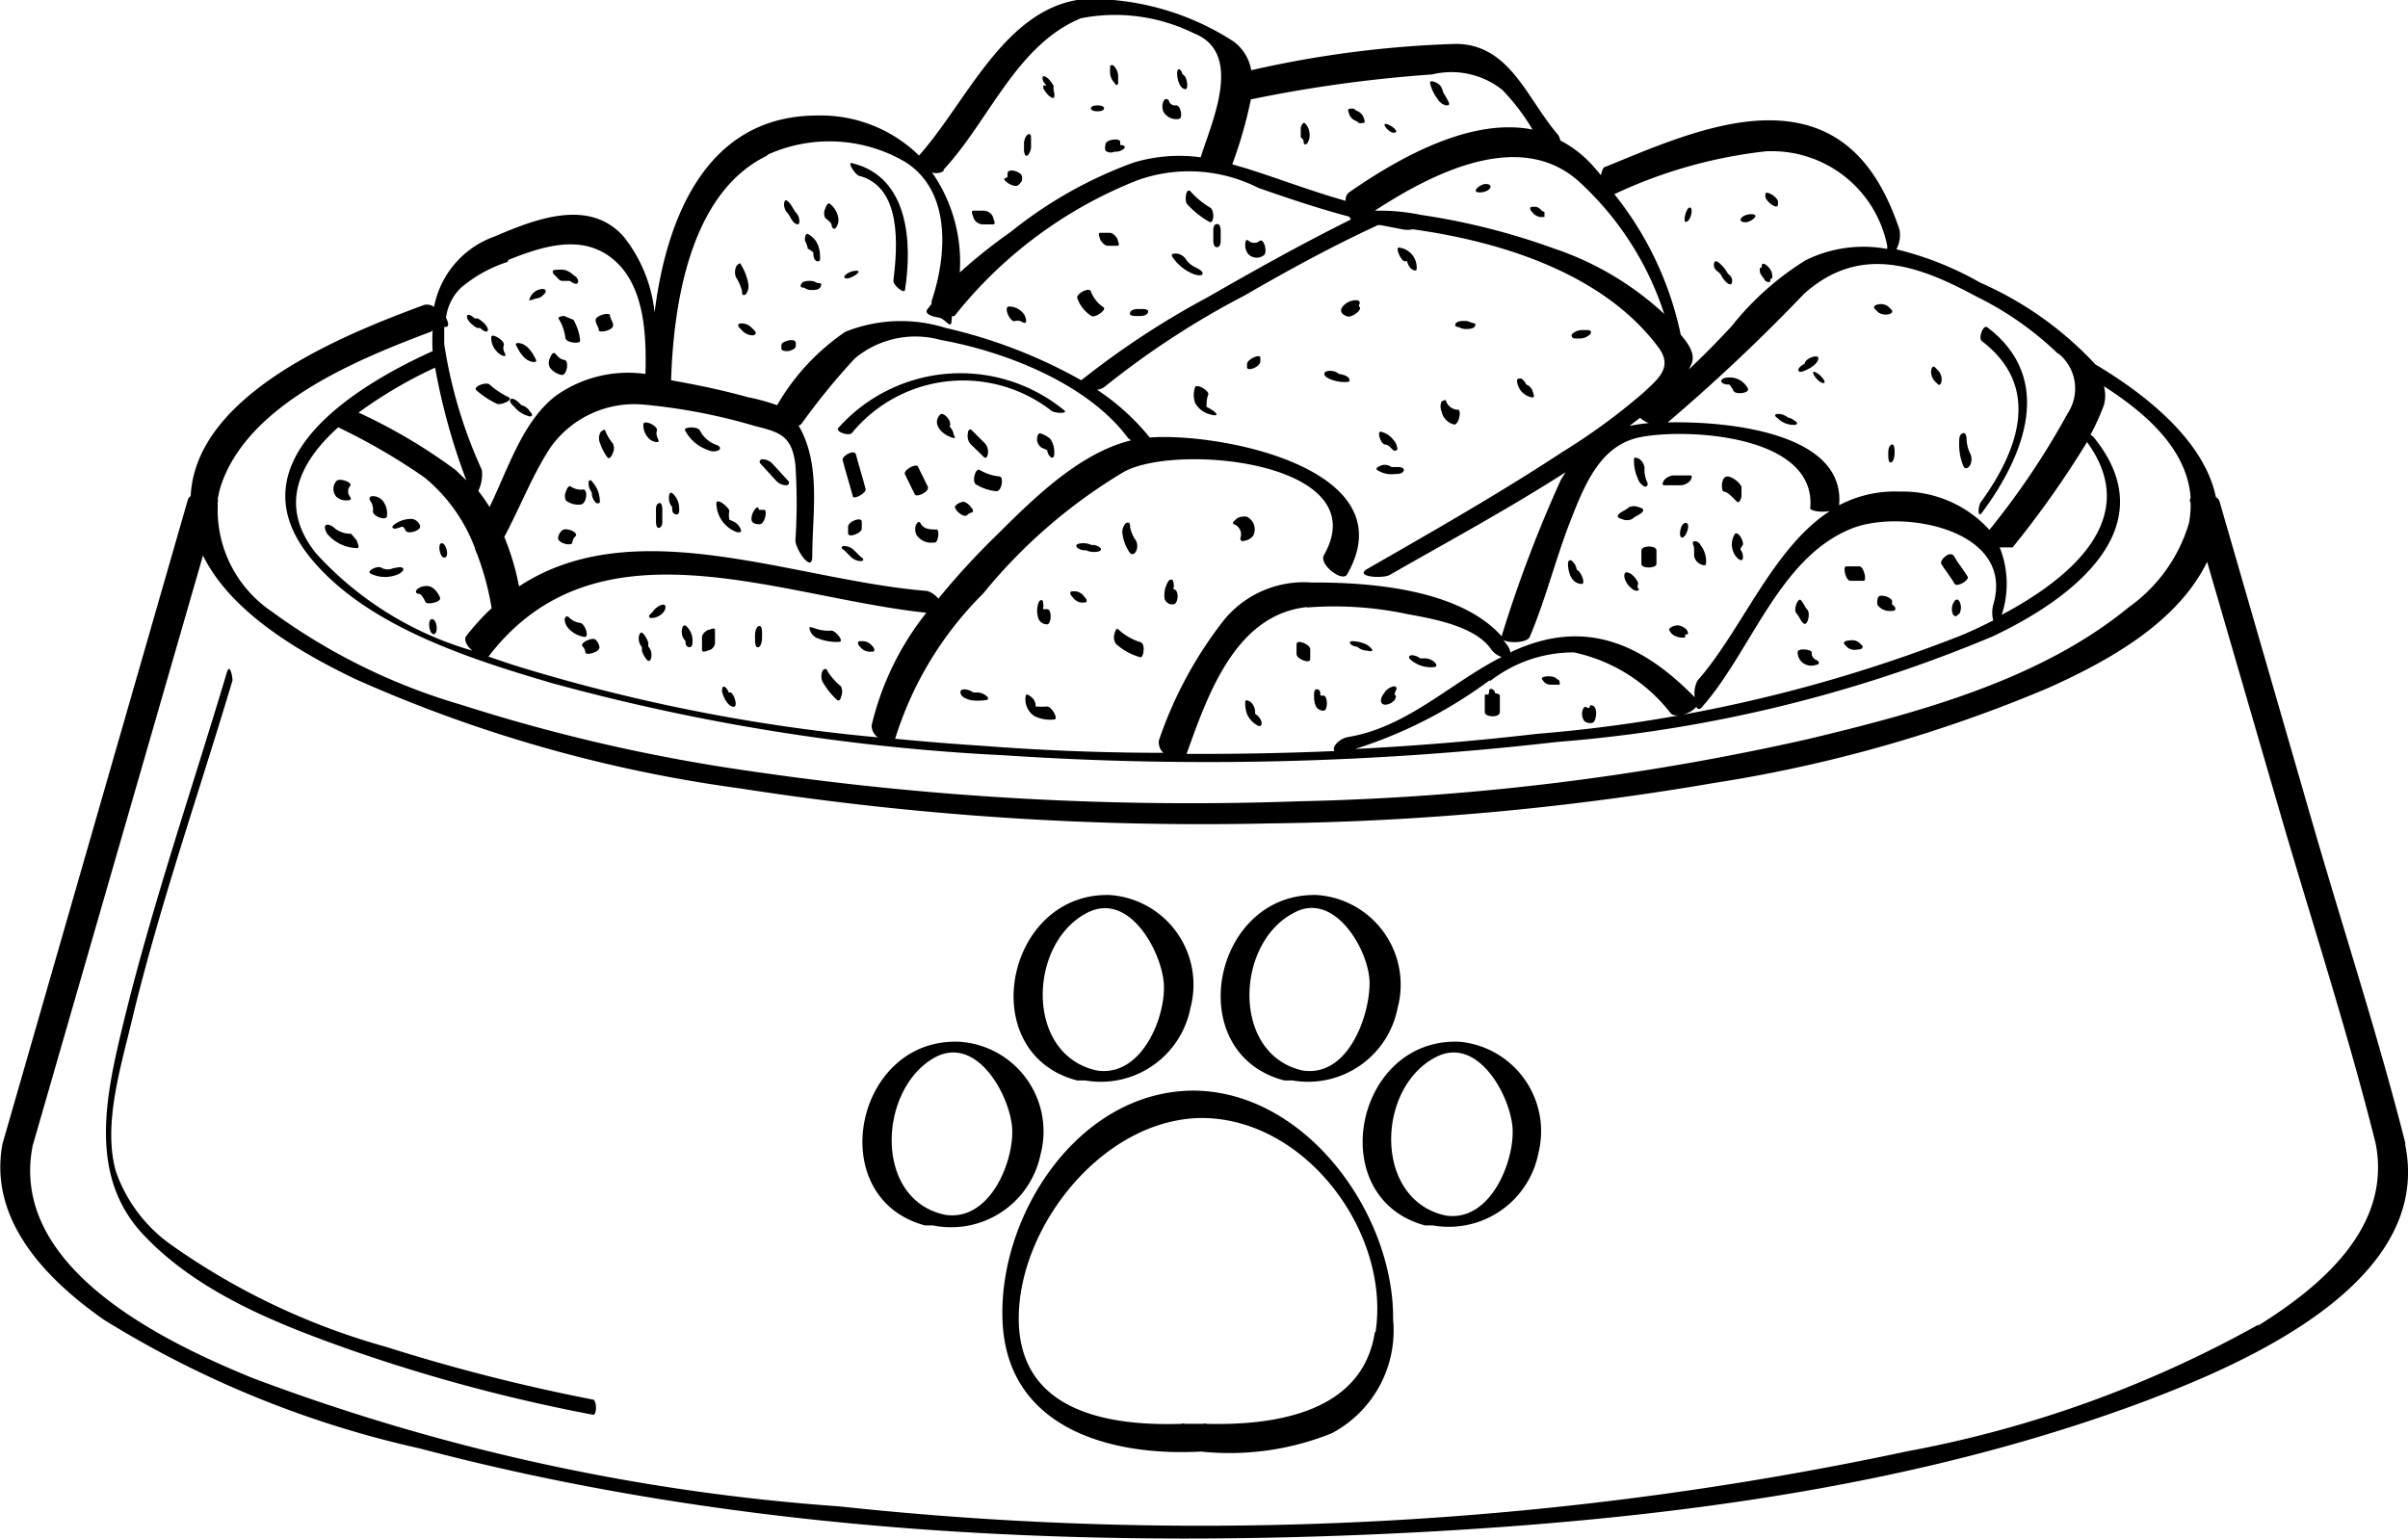 <?xml version="1.0" encoding="UTF-8"?> <svg xmlns="http://www.w3.org/2000/svg" viewBox="0 0 68.57 43.82"> <title>dog</title> <g data-name="Warstwa 2"> <g data-name="Layer 1"> <path d="M34,31.06c-3.3,0-5.6,3.58-5.45,6.6s3.07,3.82,5.65,3.68a7.8,7.8,0,0,0,3.72-.52,3.31,3.31,0,0,0,1.75-3.24C39.7,34.58,37.2,31.09,34,31.06Zm5.15,6.88c-.35,2.28-2.82,2.66-4.79,2.61a.15.15,0,0,0-.1,0l-.26,0-.26,0a.1.1,0,0,0-.09,0c-2.12.07-4.64-.36-4.64-3s2.41-5.68,5.2-5.71C37.19,31.84,39.6,35.12,39.17,37.94Z"></path> <path d="M41.58,29.67c-3-.15-3.92,4.44-1,5.23l.16,0h.07a2.6,2.6,0,0,0,3-2.07A2.56,2.56,0,0,0,41.58,29.67Zm-.4,4.95c-2.07-.43-2-3.63-.3-4.51,1.2-.63,2.12,1.09,2.19,2S42.47,34.8,41.18,34.62Z"></path> <path d="M36.57,30.77l.16,0h.07a2.6,2.6,0,0,0,3-2.07,2.56,2.56,0,0,0-2.29-3.21C34.52,25.4,33.62,30,36.57,30.77ZM36.84,26C38,25.35,39,27.08,39,28s-.6,2.67-1.89,2.49C35.07,30.06,35.16,26.87,36.84,26Z"></path> <path d="M30.67,30.77l.16,0h.07a2.6,2.6,0,0,0,3-2.07,2.56,2.56,0,0,0-2.29-3.21C28.63,25.4,27.72,30,30.67,30.77ZM30.95,26c1.2-.63,2.12,1.09,2.19,2s-.6,2.67-1.89,2.49C29.18,30.06,29.27,26.87,30.95,26Z"></path> <path d="M29.63,32.88a2.56,2.56,0,0,0-2.29-3.21c-3-.15-3.93,4.44-1,5.23l.16,0h.07A2.6,2.6,0,0,0,29.63,32.88Zm-3-2.77c1.2-.63,2.12,1.09,2.19,2s-.6,2.67-1.89,2.49C24.86,34.19,25,31,26.63,30.11Z"></path> <path d="M68.49,32.6h0a.16.16,0,0,0,0-.06c-.76-3-1.74-6-2.61-9L63.2,14.27a.2.2,0,0,0-.1-.11c-.33-1.61-2-2.93-3.43-3.78a9.89,9.89,0,0,0-3.28-2.33A9.12,9.12,0,0,0,54,7.1a.85.85,0,0,0,.09-.56C53.57,5,52.71,3.72,51,3.47s-3.69.63-5.28,1.28c-.07,0-.11.13-.13.24l-.25-.29A3.26,3.26,0,0,0,44.43,4a.39.39,0,0,0-.07-.17c-.87-1-1.36-2.57-2.9-2.58A30.26,30.26,0,0,0,35.63,2a1.3,1.3,0,0,0-.49-.81A7.52,7.52,0,0,0,31.7,0c-2.83-.44-4,2.71-5.53,4.43a4,4,0,0,0-2.9-1.14c-3.13,0-4.29,2.88-4.63,5.61a4.16,4.16,0,0,0-.88-2.16c-1-1.13-2.58-.47-3.69,0a2.66,2.66,0,0,0-1.71,2,.36.36,0,0,0-.27-.06c-2.25.83-6.52,2.52-6.66,5.45a.19.19,0,0,0-.08.1L.07,32.58a.09.09,0,0,0,0,0c-.4,2.16,1.23,3.84,2.88,5a29,29,0,0,0,9,3.67c9.34,2.47,19.32,2.9,28.93,2.36,6.78-.39,13.76-1.3,20.16-3.69C63.85,38.86,69.3,36.55,68.49,32.6ZM13.28,13.68l-.3-.29a15.65,15.65,0,0,0-2.77-1.64l0,0a12.85,12.85,0,0,1,2.18-1.28A18.09,18.09,0,0,0,13.28,13.68Zm5.13-2.15a16.53,16.53,0,0,1,3.08.6c.7.18,1.06.26,1.16,1.11a16.25,16.25,0,0,1,0,2.15c0,.25.47.94.48.47,0-1.25.26-2.63-.39-3.74a.17.17,0,0,0,.09-.06,19.12,19.12,0,0,1,1.51-1.85,2.69,2.69,0,0,1,2.44-.53c1.84.33,4.18,1.24,5.33,2.78a.34.34,0,0,0,.1.08c-1.51.37-2.84,1.72-3.88,2.75a21.33,21.33,0,0,0-1.61,1.76.64.64,0,0,0-.32-.22c-3.77-.3-8.31-2.31-11.62-.13a7.24,7.24,0,0,0-.42-1.41c.45-.84.79-1.74,1.31-2.54A2.93,2.93,0,0,1,18.4,11.53Zm-8.78.64a17.41,17.41,0,0,1,2.46,1.43,4.75,4.75,0,0,1,1.43,2,1.09,1.09,0,0,0,.07.19A8,8,0,0,1,14,17.32a6.66,6.66,0,0,0-.72.79c-.08.1,0,.28.17.42A9.63,9.63,0,0,1,9,15.76C7.91,14.4,8.53,13.16,9.63,12.17Zm16.75,5.28a8.18,8.18,0,0,0-1.56,3.21A.41.41,0,0,0,25,21a50.76,50.76,0,0,1-10.41-2.07l-.68-.23C17,14.65,22.14,17,26.37,17.45ZM28,16.9a15.21,15.21,0,0,1,4-3.46c1.51-.84,7.21-.28,5.7,2.37-.15.27.53.78.66.55,1.72-3-3.59-4.05-5.62-3.9a6.59,6.59,0,0,0-1.5-1.36.46.46,0,0,0,.21-.08,24.07,24.07,0,0,1,4-2.61c1.24-.72,2.51-1.41,3.79-2h.07l.62.12a.71.71,0,0,0,.3,0c2.59.36,5.46,1.29,7,3.37.41.56,0,.88-.44,1.29a17.75,17.75,0,0,1-2.28,1.67c-1.81,1.19-3.69,2.26-5.57,3.34-.4.23.44.29.64.17,1.66-.95,3.38-1.88,5-2.92l-.13.21a37.08,37.08,0,0,0-1.69,4.46.1.1,0,0,0,0,0c-1.2-1.35-3.78-1.54-5.41-1.53a2.94,2.94,0,0,0-2.49,1.06A11.58,11.58,0,0,0,33,21.09a.4.4,0,0,0,.13.35q-2.58,0-5.16-.2-1.24-.08-2.48-.2A10,10,0,0,1,28,16.9Zm24.1-2.34c-1.63,1.06-2.5,3.39-3.76,4.82a.77.77,0,0,0-.08.48c-1.34-1.37-2.85-2.17-4.75-1.49-.17.06-.34.13-.5.21a.52.52,0,0,0-.1-.22l-.1-.13c.2.1.68.07.75-.09.45-1.06.73-2.2,1.15-3.28s.87-2.19,2-2.41c1.32-.26,5-.07,4.84,2C51.5,14.54,51.82,14.6,52.07,14.56Zm-5.4-2.66a.93.93,0,0,0,.25.15,4.87,4.87,0,0,0-.55.08Zm-9.47,5.4a10,10,0,0,1,2.85.19c.71.13,1.93.34,2.38,1a.6.6,0,0,0,.3.22c-1.47.75-2.69,2-4.37,2.28-.27.05-.47.29-.39.4q-2.1.09-4.21.08C34.4,19.76,35.19,17.51,37.21,17.29Zm5.21,2.09a3.86,3.86,0,0,1,2.38-.81,4.75,4.75,0,0,1,2.76,1.74c.14.14.59,0,.73-.2,0,.08.1.11.17,0,1.4-1.59,2.19-4.27,4.28-5.08,1.44-.55,4.63.05,4,2.18a.88.88,0,0,0,0,.45c-.34.17-.67.33-1,.46a42.33,42.33,0,0,1-12,2.77q-2.57.3-5.17.43A13,13,0,0,0,42.41,19.38Zm14.52-3.8c.15,0,.3,0,.35,0a27.25,27.25,0,0,0,2.12-3C61,14.74,59,16.45,57,17.51A2.8,2.8,0,0,0,56.94,15.58Zm1.67-5.51a1.28,1.28,0,0,1,.25,1.69,22.07,22.07,0,0,1-2.23,3.32A3.34,3.34,0,0,0,54.09,14a3.39,3.39,0,0,0-1.72.39v0c.19-2.06-3.15-2.4-4.88-2.36a52.15,52.15,0,0,0,3.88-3.66c1.56-1.4,3.2-.85,4.88.06A9.19,9.19,0,0,1,58.6,10.07ZM50.28,4.31A3.35,3.35,0,0,1,53.74,7l0,.09a3.71,3.71,0,0,0-2.32.32,8.21,8.21,0,0,0-2.11,1.88c-.4.43-.8.84-1.22,1.23l.07-.14c.14-.3-.1-.61-.3-.85a9.51,9.51,0,0,0-1.89-4A13.63,13.63,0,0,1,50.28,4.31ZM47.39,8.94a8.68,8.68,0,0,0-3.16-1.87,19.31,19.31,0,0,0-3.77-.95A5.69,5.69,0,0,0,39.32,6l-.17,0c1.67-1.09,4.12-2.32,5.79-.85A8.77,8.77,0,0,1,47.39,8.94ZM35.62,2.83a39,39,0,0,1,5.16-.71,2.33,2.33,0,0,1,2,.44,6.05,6.05,0,0,1,.86,1.13c-1.75-.35-3.79.79-5.24,1.8a.28.28,0,0,0-.08.23c-1-.28-1.89-.63-2.85-.93l-.38-.11A12.62,12.62,0,0,0,35.62,2.83Zm-8.75,2c1.29-1.38,2.07-3.55,3.91-4.31A5.07,5.07,0,0,1,34,.95c1.42.56.51,2.51.19,3.53a.1.1,0,0,0,0,0,4.51,4.51,0,0,0-1.91.15A12.21,12.21,0,0,0,28.8,6.59a15.62,15.62,0,0,0-1.47,1.17,4.46,4.46,0,0,0-.79-2.85A.38.38,0,0,0,26.87,4.87Zm-5-.43a4.27,4.27,0,0,1,3.92.22c1.31.84,1.17,2.67.74,3.95a.22.22,0,0,0,0,.08l-.13.17c-.07.1.1.19.31.22s.33.3.38.16L27.11,9A.19.19,0,0,0,27.18,9,12.49,12.49,0,0,1,32.4,5.13a4.36,4.36,0,0,1,3.43.22c.86.3,1.72.59,2.59.82l.05.08c-1.39.69-2.75,1.45-4.09,2.22a23.86,23.86,0,0,0-3.59,2.36,14.38,14.38,0,0,0-3.86-1.49,4.25,4.25,0,0,0-2.86.11,6.37,6.37,0,0,0-1.94,2.09,6,6,0,0,0-.84-.23c-.72-.2-1.44-.35-2.18-.48h0C19.18,8.6,19.67,5.49,21.83,4.44Zm-7.39,3c1-.4,2.12-.75,3,0s.93,2.15.9,3.25a3.55,3.55,0,0,0-2.55.62c-.95.73-1.35,2.06-1.89,3.17a5.23,5.23,0,0,0-.32-.46,1.07,1.07,0,0,0,.1-.6A13.48,13.48,0,0,1,12.65,9.8c0-.17,0-.33,0-.49l.05,0c.1,0,.06-.15,0-.26a1.45,1.45,0,0,1,.42-.85A3.91,3.91,0,0,1,14.45,7.46Zm-2.16,2a5.24,5.24,0,0,0,0,.6c-2.22,1-5.64,3.12-3.54,5.81,1.57,2,4.58,2.95,6.92,3.64a59.68,59.68,0,0,0,12.89,2.06,86.88,86.88,0,0,0,15.75-.38,40.09,40.09,0,0,0,12.39-3c2.24-1.05,5-3.1,2.88-5.69l-.08-.06a6.87,6.87,0,0,0,.38-.84,1,1,0,0,0,0-.54c1.19.76,2.38,1.8,2.47,3.18a.13.13,0,0,0,0,.14l0,.14a2.81,2.81,0,0,1-.05.45,4.52,4.52,0,0,1-1.72,2.39c-2.52,2.07-6,3-9.13,3.75A72.77,72.77,0,0,1,37,22.82a86.34,86.34,0,0,1-15.71-.87,49.84,49.84,0,0,1-8.16-1.88,17.32,17.32,0,0,1-5.4-2.66,3.49,3.49,0,0,1-1.53-3l0-.12a.09.09,0,0,0,0-.08,2.83,2.83,0,0,1,.14-.52C7.19,11.47,10.13,10.25,12.29,9.44Zm52,28.32a32.73,32.73,0,0,1-10,3.61A96.44,96.44,0,0,1,23.89,42.9,59.14,59.14,0,0,1,7.18,39.24C4.61,38.19.25,36.08.93,32.63h0L5.78,15.82c.81,1.65,2.82,2.79,4.34,3.52a39.92,39.92,0,0,0,10.93,3.11,85.45,85.45,0,0,0,15.11,1A79.76,79.76,0,0,0,48.8,22.3a40.22,40.22,0,0,0,9.53-2.71C60,18.84,62,17.75,62.85,16L65,23.4c.88,3,1.88,6.09,2.65,9.17C68.11,34.94,66.11,36.63,64.29,37.76Z"></path> <path d="M16.89,39.86A52.54,52.54,0,0,1,11,38.36a19.77,19.77,0,0,1-6.1-2.89,4.28,4.28,0,0,1-1.6-2.11c-.38-1.33.15-3,.46-4.32.79-3.27,1.9-6.44,2.86-9.66,0-.14-.08-.5-.16-.23-1,3.35-2.13,6.63-2.95,10-.5,2.06-1,4.33.56,6S7.93,37.72,10,38.45a48,48,0,0,0,6.88,1.84C17,40.32,17,39.89,16.89,39.86Z"></path> <path d="M35.51,10.37v.09c0,.13.38,0,.38-.18v-.09C35.89,10.06,35.51,10.23,35.51,10.37Z"></path> <path d="M38.7,8.73l0,0,0-.05c.05-.08,0-.13-.08-.13a.49.49,0,0,0-.4.2c-.08.12,0,.21.14.26S38.83,8.8,38.7,8.73Zm-.28.09Z"></path> <path d="M38.12,10.65h0c-.08-.11-.41-.13-.41,0s.37.23.54.23.2,0,.17-.09S38.19,10.65,38.12,10.65Z"></path> <path d="M41.55,9.32h0l0,0a.39.39,0,0,0,.19.05c.07,0,.22,0,.26-.08s0-.08-.1-.1h0l0,0a.39.39,0,0,0-.19-.05c-.07,0-.22,0-.26.08S41.49,9.31,41.55,9.32Z"></path> <path d="M39.44,12.66c.09,0,.16.09.22.15s.12,0,.13,0a.4.4,0,0,0-.11-.28.62.62,0,0,0-.34-.23C39.19,12.24,39.31,12.65,39.44,12.66Z"></path> <path d="M39.71,13.5c.08,0,.22,0,.26-.09s-.11-.11-.16-.11h-.19l0,0a.31.31,0,0,0-.27-.05s-.21.07-.14.13A.72.72,0,0,0,39.71,13.5Z"></path> <path d="M43.64,11.32c.09,0,0-.16,0-.19a.31.31,0,0,0-.18-.18.4.4,0,0,0-.14-.17c-.08,0-.13,0-.12.08A.52.52,0,0,0,43.64,11.32Z"></path> <path d="M41.41,12.09c.14,0,.21-.42.11-.42a.37.37,0,0,1-.34-.24c0-.08-.1,0-.13,0a.38.38,0,0,0,0,.29A.48.48,0,0,0,41.41,12.09Z"></path> <path d="M44.85,9.64H45a.42.42,0,0,0,.28-.12c.06-.06,0-.12-.05-.12h-.19a.42.42,0,0,0-.28.12C44.74,9.58,44.77,9.64,44.85,9.64Z"></path> <path d="M40,7.44h.07a.41.41,0,0,0,.12.22s.15.1.15,0a.57.57,0,0,0-.51-.61C39.73,7.06,39.9,7.44,40,7.44Z"></path> <path d="M34.36,11.59h0a.17.17,0,0,1,0-.08.69.69,0,0,1,.05-.28c0-.13-.35-.31-.38-.2a.68.68,0,0,0,0,.44.67.67,0,0,0,.42.33s.19.06.19,0S34.43,11.62,34.36,11.59Z"></path> <path d="M32.35,15.7a.35.35,0,0,0,0-.3,1,1,0,0,1-.17-.39c0-.06,0-.17-.12-.11a.36.36,0,0,0-.1.28,1.26,1.26,0,0,0,.21.56C32.24,15.83,32.32,15.76,32.35,15.7Z"></path> <path d="M29.82,17.78c.12,0,.14-.43,0-.43l-.12,0a.44.44,0,0,0,0-.2c0-.08-.08-.08-.12,0a.67.67,0,0,0,0,.49A.26.26,0,0,0,29.82,17.78Z"></path> <path d="M29.45,20.39a1,1,0,0,0,.57.1c.13,0-.07-.37-.2-.37a2,2,0,0,1-.33,0v0a.31.31,0,0,0-.1-.25s-.16-.15-.18-.06A.57.57,0,0,0,29.45,20.39Z"></path> <path d="M33.41,17.21c.15,0,.18-.43,0-.43h0a.35.35,0,0,0,0-.21c0-.08-.11-.09-.15,0a.75.75,0,0,0-.1.46A.22.22,0,0,0,33.41,17.21Z"></path> <path d="M35.14,14.93a.31.31,0,0,1,.18.4c0,.09.06.09.12.07a.38.38,0,0,0,.25-.15.4.4,0,0,0-.2-.54c-.08,0-.2,0-.27.06S35.06,14.89,35.14,14.93Z"></path> <path d="M32.48,18.72c.09,0,.14-.39,0-.43a1.63,1.63,0,0,1-.64-.37c-.06-.06-.1.12-.11.15a.33.33,0,0,0,.05.27A1.73,1.73,0,0,0,32.48,18.72Z"></path> <path d="M28.1,19.83a.44.44,0,0,0-.29-.11h-.1c-.11-.09-.37-.14-.36,0s.19.19.29.22a1.48,1.48,0,0,0,.41,0C28.15,19.94,28.16,19.88,28.1,19.83Z"></path> <path d="M30.79,17.16h.09c.1,0,.07-.1,0-.16a.35.35,0,0,0-.25-.16h-.09c-.1,0-.07.1,0,.16A.35.35,0,0,0,30.79,17.16Z"></path> <path d="M30.85,15.67h0l.07,0a.6.6,0,0,0,.2.05c.06,0,.22,0,.23-.07s-.14-.12-.2-.13h0l-.07,0a.6.6,0,0,0-.2-.05c-.06,0-.22,0-.23.07S30.8,15.67,30.85,15.67Z"></path> <path d="M37.31,18.77v-.28c0-.14-.39-.3-.39-.14v.28C36.92,18.77,37.31,18.92,37.31,18.77Z"></path> <path d="M35.85,20.68c.09,0,.08-.09.07-.13a.4.4,0,0,0-.18-.22s0,0,0-.07a.39.39,0,0,0-.13-.27s-.15-.1-.15,0a.88.88,0,0,0,.06.37A.69.69,0,0,0,35.85,20.68Z"></path> <path d="M38.65,18.42h0a.43.43,0,0,0,.29.11.17.17,0,0,0,.14,0c0-.06-.12-.14-.14-.16a1,1,0,0,0-.43-.11c-.09,0-.1.06,0,.12A.41.41,0,0,0,38.65,18.42Z"></path> <path d="M37.69,20.24c.13,0,.12-.43,0-.43h-.09c0-.07,0-.18-.1-.18s-.08.17-.08.22a.61.61,0,0,0,.06.28A.25.25,0,0,0,37.69,20.24Z"></path> <path d="M40.82,19c.08,0,.11-.05.05-.12a.41.41,0,0,0-.28-.13h-.15a.42.42,0,0,0-.23-.09c-.08,0-.12.06-.05.12A.88.88,0,0,0,40.82,19Z"></path> <path d="M39.45,20.07a.38.38,0,0,0,.26-.13s.09-.14,0-.15h0s0,0,0,0a.45.45,0,0,1,.06-.17c0-.09-.09-.08-.13-.06a.4.4,0,0,0-.23.19C39.34,19.82,39.24,20.06,39.45,20.07Z"></path> <path d="M46.74,15.68v.38c0,.14.43.13.43,0v-.38C47.17,15.52,46.74,15.53,46.74,15.68Z"></path> <path d="M46.48,14.78c.08-.08.2-.11.28-.19s0-.12-.08-.14a.35.35,0,0,0-.3,0c-.08.08-.2.11-.28.19s0,.12.08.14A.35.35,0,0,0,46.48,14.78Z"></path> <path d="M48.13,13.54h-.47a.39.39,0,0,0-.27.13s-.1.15,0,.15h.47a.39.39,0,0,0,.27-.13S48.23,13.54,48.13,13.54Z"></path> <path d="M49.59,14.14c0-.08,0-.21,0-.27s-.21-.29-.4-.3S49,14,49.09,14s.25.16.35.27S49.58,14.17,49.59,14.14Z"></path> <path d="M49.4,15.21a.56.56,0,0,0,.08.69s.13.12.15,0a.35.35,0,0,0-.07-.25.2.2,0,0,1,.05-.1C49.7,15.47,49.5,15.1,49.4,15.21Z"></path> <path d="M48.24,15.42c-.08,0,0,.14,0,.18h0a.34.34,0,0,1,0,.07.9.9,0,0,1,0,.15.32.32,0,0,0,.15.23s.19.11.19,0a.74.74,0,0,0-.16-.53C48.42,15.49,48.32,15.39,48.24,15.42Z"></path> <path d="M47.79,17.81a.35.35,0,0,0-.26.1c0,.06.07.14.11.17a.53.53,0,0,0,.27.08c.07,0,.1,0,.07-.09h0c.08,0,.12,0,.06-.12A.4.4,0,0,0,47.79,17.81Z"></path> <path d="M46.64,16.58a.65.65,0,0,0-.19-.23s-.16-.11-.19,0,.06.27.13.34.15.15.24.13,0-.06,0-.11S46.66,16.62,46.64,16.58Zm-.06,0Z"></path> <path d="M44.9,16.23a.41.41,0,0,0-.13-.25c-.07-.06-.12,0-.12.06,0,.25.09.58.39.59C45.17,16.63,45,16.24,44.9,16.23Z"></path> <path d="M48,14.89c-.15,0-.22.42-.1.42S48.16,14.89,48,14.89Z"></path> <path d="M46.84,13.86c.09,0,.09-.09.06-.14a.82.82,0,0,1-.07-.39.36.36,0,0,0-.15-.26s-.15-.08-.15,0a1.22,1.22,0,0,0,.11.56A.37.37,0,0,0,46.84,13.86Z"></path> <path d="M44.14,19.5c.06,0,.23,0,.27,0a.16.16,0,0,0,0-.08s0-.06-.08-.08l0,0c-.06-.12-.48-.09-.42,0S44,19.48,44.14,19.5Z"></path> <path d="M42.57,19.74c0-.07-.06-.12-.11-.12s-.05,0-.06.11-.12,0-.12.08v.47c0,.15.43.17.43,0v-.47C42.72,19.79,42.66,19.75,42.57,19.74Z"></path> <path d="M45.32,20.59c.1,0,.12-.16.13-.23s0-.22-.09-.26-.08,0-.1.06h0l-.06,0c-.07-.07-.12,0-.14.09a.34.34,0,0,0,.06.29A.27.27,0,0,0,45.32,20.59Z"></path> <path d="M53.84,17.4c.06,0,.17,0,.12-.11a.23.23,0,0,0-.08-.07.6.6,0,0,1,0-.09c0-.13-.41-.25-.41-.08a.33.33,0,0,0,0,.19A.44.44,0,0,0,53.84,17.4Z"></path> <path d="M51.19,18.57a.38.38,0,0,0,.24.36.42.42,0,0,0,.3,0c.08,0,.09-.09,0-.13a.21.21,0,0,1-.14-.21C51.61,18.49,51.19,18.45,51.19,18.57Z"></path> <path d="M52.69,16.54h.38c.1,0,0-.41-.12-.41h-.38C52.47,16.12,52.55,16.54,52.69,16.54Z"></path> <path d="M52.61,18.44a.33.33,0,0,0,.27.06s.21,0,.15-.11l-.09-.09a.33.33,0,0,0-.27-.06s-.21,0-.15.11Z"></path> <path d="M55.66,16.63c.06.1.43-.1.37-.21s-.27-.37-.38-.57-.43.1-.37.21S55.55,16.43,55.66,16.63Z"></path> <path d="M55.57,17.25h0S55.56,17.27,55.57,17.25Z"></path> <path d="M55.67,17.1l-.05.08h0l0,0v0h0a.38.38,0,0,0,0,.33s.08.09.12,0l0,0v0h0l0,0c.08,0,.1-.16.1-.22S55.79,17,55.67,17.1Z"></path> <path d="M51.34,17.74c.13.14.22-.27.13-.37s-.11-.2-.19-.28-.22.27-.13.37S51.26,17.66,51.34,17.74Z"></path> <path d="M53.77,12.87V13s0,.2.08.17.1-.18.1-.25v-.09s0-.2-.08-.17S53.77,12.8,53.77,12.87Z"></path> <path d="M51.65,10.59c-.09,0,.13.32.27.32S51.78,10.59,51.65,10.59Z"></path> <path d="M51.78,10.2c0-.12-.38,0-.39.16h0a.43.43,0,0,0-.16.12c-.05.07,0,.12.06.11S51.77,10.42,51.78,10.2Z"></path> <path d="M49.28,10.75c-.08,0-.22,0-.26.08s.11.12.16.12h0l.06,0a.57.57,0,0,1,.12.18c.06.12.48.07.41-.07A.58.58,0,0,0,49.28,10.75Z"></path> <path d="M50.91,11.89h0a.42.42,0,0,0-.29-.1c-.09,0-.1.06,0,.12a.64.64,0,0,0,.48.19c.09,0,.1-.07,0-.12A.41.41,0,0,0,50.91,11.89Z"></path> <path d="M53.39,8.8l.09.09a.35.35,0,0,0,.29.06c.06,0,.16-.06.09-.13l-.09-.09a.35.35,0,0,0-.29-.06C53.41,8.68,53.32,8.73,53.39,8.8Z"></path> <path d="M55.18,10.94c.07.07.11-.06.11-.11a.39.39,0,0,0-.1-.28l-.09-.09c-.07-.07-.11.06-.11.11a.39.39,0,0,0,.1.28Z"></path> <path d="M56.11,13.23a.38.38,0,0,0,0-.3A1,1,0,0,1,56,12.5s0-.2-.11-.16-.1.18-.1.26a1.61,1.61,0,0,0,.13.7C56,13.39,56.09,13.28,56.11,13.23Z"></path> <path d="M56.44,14.6c1.21-1.63,2.08-3.82.15-5.28-.12-.09-.26.31-.16.39,1.7,1.29,1.06,3.08,0,4.56C56.32,14.37,56.3,14.79,56.44,14.6Z"></path> <path d="M42.3,5.24c-.15,0-.44.24-.16.24S42.58,5.24,42.3,5.24Z"></path> <path d="M43.85,6.18h.08l.05,0s0-.09,0-.14L43.9,6a.28.28,0,0,0-.16-.11h-.11c-.09,0-.06.09,0,.15A.37.37,0,0,0,43.85,6.18Z"></path> <path d="M48,6.32c.15,0,.23-.41.12-.41S47.92,6.32,48,6.32Z"></path> <path d="M50.63,5.82V5.75c0-.14-.36-.35-.36-.22V5.6C50.28,5.74,50.63,6,50.63,5.82Z"></path> <path d="M49,7.82a.91.91,0,0,0,.13.19s.14.15.18.06,0-.2-.09-.26a.38.38,0,0,1-.06-.09A.91.91,0,0,0,49,7.53s-.14-.15-.18-.06,0,.2.09.26A.38.38,0,0,1,49,7.82Z"></path> <path d="M49.71,6.33c.15,0,.44-.23.16-.23S49.43,6.33,49.71,6.33Z"></path> <path d="M50.27,8s.13.08.14,0,0-.05.05-.07a.19.19,0,0,0,0-.12c0-.09-.09-.2-.15-.25s-.13-.08-.14,0,0,.05-.05.07a.19.19,0,0,0,0,.12C50.11,7.79,50.21,7.9,50.27,8Z"></path> <path d="M28.88,9.15a.29.29,0,0,1,.19,0s.14.1.15,0a.38.38,0,0,0-.12-.27.52.52,0,0,0-.38-.15C28.58,8.76,28.75,9.14,28.88,9.15Z"></path> <path d="M31.54,7h.28c.09,0,0-.16,0-.19s-.12-.18-.21-.18h-.28c-.09,0,0,.16,0,.19S31.45,7,31.54,7Z"></path> <path d="M31.08,9c.12.06.45-.19.34-.25a.94.94,0,0,1-.36-.46c-.06-.12-.44.09-.38.21A1,1,0,0,0,31.08,9Z"></path> <path d="M32.34,9h.09c.08,0,.22,0,.26-.1s-.12-.1-.16-.1h-.09c-.08,0-.22,0-.26.1S32.3,9,32.34,9Z"></path> <path d="M34.44,6.32c.13.07.16-.35,0-.42a2.34,2.34,0,0,1-.54-.45c-.13-.13-.18.29-.09.37A2.58,2.58,0,0,0,34.44,6.32Z"></path> <path d="M34.55,6.78v.05c0,.06,0,.22.11.21s.1-.16.1-.22V6.59c0-.06,0-.22-.11-.21s-.1.16-.1.22Z"></path> <path d="M34,7.81s.2.07.24,0-.11-.15-.16-.18a.66.66,0,0,1-.32-.26.37.37,0,0,0-.26-.15c-.06,0-.17,0-.12.09A1.31,1.31,0,0,0,34,7.81Z"></path> <path d="M36,7.26c.09-.08,0-.48-.13-.4a.24.24,0,0,1-.31,0c-.07-.06-.1,0-.1.1a.4.4,0,0,0,.09.28A.33.33,0,0,0,36,7.26Z"></path> <path d="M37.12,4c0,.05,0,.16.1.09a.42.42,0,0,0,.07-.29.46.46,0,0,0-.13-.29c-.06-.06-.12.11-.12.13s0,.21,0,.27A.31.31,0,0,1,37.12,4Z"></path> <path d="M38.63,3.45l.06.05a.26.26,0,0,0,.13,0c.09,0,0-.16,0-.18a.34.34,0,0,0-.2-.17l-.06-.05a.26.26,0,0,0-.13,0c-.09,0,0,.16,0,.18A.34.34,0,0,0,38.63,3.45Zm0-.24,0,0Zm0,.22,0,0Z"></path> <path d="M39.68,3.78c.23,0-.1-.25-.22-.25S39.56,3.78,39.68,3.78Z"></path> <path d="M41.17,3c.08,0,.12,0,.08-.1l-.11-.2a.33.33,0,0,1-.06-.12.31.31,0,0,0-.17-.22s-.19-.1-.19,0a1.18,1.18,0,0,0,.21.45A.4.4,0,0,0,41.17,3Z"></path> <path d="M31.25,3.17c.26,0,.25-.17,0-.17S31,3.17,31.25,3.17Z"></path> <path d="M31.84,2.35V2.16a.43.43,0,0,0-.12-.28c-.06-.06-.11,0-.11,0v.19a.43.43,0,0,0,.12.28C31.79,2.46,31.84,2.43,31.84,2.35Z"></path> <path d="M29.27,4.42a.39.39,0,0,0,.09-.28V3.94c0-.05,0-.17-.11-.1a.39.39,0,0,0-.09.28v.19C29.17,4.37,29.2,4.48,29.27,4.42Z"></path> <path d="M29,5.27a.6.6,0,0,0,.1-.12.26.26,0,0,0,0-.12c0-.14-.41-.26-.41-.09s0,.09-.08.14S28.88,5.37,29,5.27Z"></path> <path d="M28,6.39h.28c.1,0,0-.16,0-.2A.29.29,0,0,0,28,6h-.28c-.1,0,0,.16,0,.2A.29.29,0,0,0,28,6.39Z"></path> <path d="M31.73,4.32A.38.38,0,0,0,32,4.24c.07-.07,0-.11-.1-.11s0,0,0,0a.57.57,0,0,1,0-.09c0-.12-.43-.07-.42.08a.3.3,0,0,0,0,.17A.23.23,0,0,0,31.73,4.32Z"></path> <path d="M33.55,3.39c.09,0,.09-.11.08-.18S33.58,3,33.49,3a.18.18,0,0,1-.2-.11c0-.06-.12-.12-.16,0a.36.36,0,0,0,0,.29A.42.42,0,0,0,33.55,3.39Z"></path> <path d="M33.76,2.54c.09,0,.05-.39-.09-.42A.24.24,0,0,0,33.62,2c-.07-.07-.1,0-.1.1S33.57,2.53,33.76,2.54Z"></path> <path d="M29.71,2.43l0,.09a1.09,1.09,0,0,0,.14.19s.15.14.17.05S30,2.59,30,2.53v0l0-.09a1.09,1.09,0,0,0-.14-.19s-.15-.14-.17-.05.06.18.11.24Z"></path> <path d="M23.68,6.4c0,.06.05.16.12.09a.37.37,0,0,0,.07-.29.64.64,0,0,0-.23-.39c-.07-.07-.13.1-.14.13a.3.3,0,0,0,0,.27S23.68,6.34,23.68,6.4Z"></path> <path d="M21.13,8.29c0,.06,0,.16.11.09a.39.39,0,0,0,.07-.29,1.51,1.51,0,0,0-.21-.55c0-.09-.12,0-.14.06a.39.39,0,0,0,0,.3A1.29,1.29,0,0,1,21.13,8.29Z"></path> <path d="M21.06,9.34l.09.09a.4.4,0,0,0,.28.12c.08,0,.12-.07.06-.13l-.09-.09a.4.4,0,0,0-.28-.12C21,9.21,21,9.27,21.06,9.34Z"></path> <path d="M22.91,8.2h0l0,0a.35.35,0,0,0,.2.06c.08,0,.22,0,.26-.1s0-.09-.1-.1h0l0,0a.35.35,0,0,0-.2-.06c-.08,0-.22,0-.26.1S22.85,8.18,22.91,8.2Zm.42-.09s0,0,0,0Zm-.42.09s0,0,0,0Z"></path> <path d="M23,7.08a.67.67,0,0,1,.16.11h0c0,.07,0,.22.11.25s.08-.13.08-.17a.78.78,0,0,0-.12-.41A.69.69,0,0,0,23,6.66c-.08,0-.08.14-.08.17S23,7,23,7.08Zm.17.1s0,0,0,0Z"></path> <path d="M22.43,10c.06,0,.23-.06.23-.14V9.77c0-.09-.11-.09-.18-.08s-.23.06-.23.14v.09C22.25,10,22.36,10,22.43,10Z"></path> <path d="M22.61,6.34s.13.11.15,0a.35.35,0,0,0-.09-.28c-.07-.08-.11-.19-.19-.28s-.13-.11-.15,0a.35.35,0,0,0,.09.28C22.49,6.14,22.53,6.26,22.61,6.34Z"></path> <path d="M24.44,5c1.25.31,1.12,2,1,3,0,.13.31.38.33.26.21-1.35.11-3.21-1.49-3.61C24.1,4.59,24.33,4.93,24.44,5Z"></path> <path d="M24.13,7.93c.11,0,.47-.22.25-.22S23.9,7.93,24.13,7.93Z"></path> <path d="M24.26,12.33a4.1,4.1,0,0,1,5.67-.64c.08.08.49.1.38,0a4.66,4.66,0,0,0-6.44.5C23.78,12.3,24.19,12.43,24.26,12.33Z"></path> <path d="M28.13,12.93a.36.36,0,0,0-.07-.29l-.38-.38c-.07-.07-.12,0-.12.09a.36.36,0,0,0,.07.29L28,13C28.08,13.09,28.12,13,28.13,12.93Z"></path> <path d="M26.42,13.86l-.28-.57c-.05-.11-.43.1-.37.22l.28.57C26.1,14.18,26.48,14,26.42,13.86Z"></path> <path d="M26.67,15.08c-.15,0-.35,0-.44-.15s-.11,0-.14,0a.38.38,0,0,0,0,.29.5.5,0,0,0,.51.23C26.71,15.5,26.77,15.08,26.67,15.08Z"></path> <path d="M27.45,14.29a.37.37,0,0,0-.24.11c-.09.08.23.37.33.27a.32.32,0,0,1,.11-.07h0c.09,0,.06-.1,0-.15A.37.37,0,0,0,27.45,14.29Z"></path> <path d="M28.46,13.57a1.4,1.4,0,0,1-.57-.19c-.11-.06-.23.35-.09.42a1.39,1.39,0,0,0,.57.19C28.53,14,28.59,13.57,28.46,13.57Z"></path> <path d="M29.62,12.34c-.08,0-.09.14-.09.17a.3.3,0,0,0,.13.24l.16.07h0a.3.3,0,0,0,.09.19c.07.06.12,0,.11-.11a.63.63,0,0,0-.12-.41A.87.87,0,0,0,29.62,12.34Z"></path> <path d="M26.77,11.81c-.22.23,0,.51.26.62s.13,0,.12-.09a.37.37,0,0,0-.11-.19C27.13,12,26.86,11.71,26.77,11.81Z"></path> <path d="M24,13.12c.09.35.2.69.28,1,0,.14.4-.08.37-.19-.09-.35-.2-.69-.28-1C24.31,12.79,23.94,13,24,13.12Z"></path> <path d="M24.15,15v.19c0,.14.39,0,.39-.14v-.19C24.54,14.7,24.15,14.85,24.15,15Z"></path> <path d="M24.32,15.67a.42.42,0,0,0-.28-.12c-.08,0-.11.06,0,.12l.19.19a.42.42,0,0,0,.28.12c.08,0,.11-.06,0-.12Z"></path> <path d="M23.56,19.11c0-.07-.1-.08-.14,0a.39.39,0,0,0,0,.3,2.13,2.13,0,0,0,.4.51c.07.07.12,0,.13-.08a.36.36,0,0,0,0-.29A1.89,1.89,0,0,1,23.56,19.11Z"></path> <path d="M21.59,18.43c.08,0,.11-.18.11-.25V18s0-.2-.09-.17-.11.18-.11.25v.19S21.51,18.47,21.59,18.43Z"></path> <path d="M20.18,18.52c.07,0,.18-.11.18-.2v-.38c0-.09-.15,0-.19,0s-.18.11-.18.2v.38C20,18.6,20.15,18.53,20.18,18.52Z"></path> <path d="M18.28,18.43l0,.11a.72.72,0,0,0,.14.25c.07.08.12,0,.13-.1a.37.37,0,0,0-.09-.28h0l0-.11a.72.72,0,0,0-.14-.25c-.07-.08-.12,0-.13.1a.37.37,0,0,0,.09.28Z"></path> <path d="M16.59,18.41a.28.28,0,0,1,.08.17c0,.1.41,0,.4-.15a.35.35,0,0,0-.11-.21C16.88,18.13,16.49,18.31,16.59,18.41Z"></path> <path d="M16.65,18.14c.14,0,0-.39-.13-.4a.54.54,0,0,1-.32-.16c-.06-.06-.12,0-.12.06a.41.41,0,0,0,.13.28A.77.77,0,0,0,16.65,18.14Z"></path> <path d="M18.57,17.6c.15,0,.38-.14.38-.31s-.29,0-.36.13l-.08.08C18.45,17.56,18.49,17.61,18.57,17.6Z"></path> <path d="M19.52,18.25c0,.07,0,.16.1.18s.1-.12.1-.16a.55.55,0,0,0-.17-.43c-.07-.07-.12,0-.13.09a.36.36,0,0,0,.07.29Z"></path> <path d="M20.89,20.13c.14,0,0-.4-.09-.41h-.05a.36.36,0,0,1,0,.1.47.47,0,0,0,0-.1s0,0,0,0a.32.32,0,0,0-.1-.15c-.08-.06-.09.06-.09.11S20.68,20.11,20.89,20.13Z"></path> <path d="M20.74,19.71h0Z"></path> <path d="M23.24,18.16a1.46,1.46,0,0,0,.65.12c.17,0-.1-.32-.21-.32a1.15,1.15,0,0,1-.49-.07s-.16-.06-.14,0A.38.38,0,0,0,23.24,18.16Z"></path> <path d="M24.75,18.56h.09c.1,0,.05-.12,0-.16a.36.36,0,0,0-.26-.14h-.09c-.1,0-.05.12,0,.16A.36.36,0,0,0,24.75,18.56Z"></path> <path d="M19.14,14.46c0,.07,0,.17.11.19s.09-.13.09-.17a.56.56,0,0,0-.18-.42c-.07-.07-.11,0-.11.1a.38.38,0,0,0,.09.28Z"></path> <path d="M16.76,13.75a.42.42,0,0,0,.09.27v0a.42.42,0,0,0,.11.29c.06.06.12,0,.12,0a.81.81,0,0,0-.2-.57C16.82,13.64,16.76,13.67,16.76,13.75Z"></path> <path d="M16,15.11a.36.36,0,0,0-.11.21c0,.16.41.25.41.12a.26.26,0,0,1,.08-.16C16.51,15.17,16.11,15,16,15.11Z"></path> <path d="M18.68,14.59v.28s0,.2.1.16.08-.19.08-.26v-.28s0-.2-.1-.16S18.68,14.51,18.68,14.59Z"></path> <path d="M18.71,12.59c.1,0,0-.12,0-.16a.25.25,0,0,1,0-.18c0-.14-.39-.31-.39-.16a.53.53,0,0,0,.15.39A.34.34,0,0,0,18.71,12.59Z"></path> <path d="M17.24,12.28c0-.09-.13,0-.15.05a.36.36,0,0,0,0,.3,1.46,1.46,0,0,0,.21.4c.07.07.14-.09.15-.13a.29.29,0,0,0,0-.27A1.35,1.35,0,0,1,17.24,12.28Z"></path> <path d="M16.61,13.94a.51.51,0,0,1-.35-.08c-.07-.06-.13.09-.14.13a.29.29,0,0,0,0,.27.59.59,0,0,0,.4.11C16.71,14.37,16.75,13.94,16.61,13.94Z"></path> <path d="M20.17,12.82a.34.34,0,0,0,.3,0c.08-.06,0-.13-.07-.15a.84.84,0,0,1-.47-.41c-.07-.13-.49-.1-.42,0A1.16,1.16,0,0,0,20.17,12.82Z"></path> <path d="M20.4,14.34a.88.88,0,0,0,.6.82c.08,0,.13,0,.09-.09a.4.4,0,0,0-.21-.22l-.11-.05a.63.63,0,0,1,0-.26C20.72,14.42,20.4,14.16,20.4,14.34Z"></path> <path d="M21.61,14.5Z"></path> <path d="M21.63,14.93c.15,0,.23-.41.13-.41h-.15c0-.08-.07-.1-.12,0a.42.42,0,0,0-.09.29C21.42,14.9,21.51,14.93,21.63,14.93Z"></path> <path d="M22.1,13.69a.4.4,0,0,0,.28.13c.08,0,.12-.07.06-.13L22,13.21a.4.4,0,0,0-.28-.13c-.08,0-.12.07-.06.13Z"></path> <path d="M14.91,10.16a.45.45,0,0,0,.27.15c.08,0,.12,0,.06-.11s-.11-.2-.19-.28a.45.45,0,0,0-.27-.15c-.08,0-.12,0-.06.11S14.83,10.08,14.91,10.16Z"></path> <path d="M15.09,11.86c.1,0,.06-.09,0-.14a.38.38,0,0,0-.24-.18h0l-.09-.09s-.16-.14-.22-.08.06.18.1.21A.8.8,0,0,0,15.09,11.86Z"></path> <path d="M14.35,10.14c.1,0,0-.1,0-.14a.24.24,0,0,1,0-.18c0-.09-.11-.17-.18-.21s-.18-.09-.18,0a.53.53,0,0,0,.14.38A.41.41,0,0,0,14.35,10.14Z"></path> <path d="M13.58,9.34l.09,0s0,0,0,0,.16.15.21.09-.05-.18-.09-.22a1.05,1.05,0,0,0-.18-.14l-.09,0s0,0,0,0-.16-.15-.21-.09.05.18.09.22A1.05,1.05,0,0,0,13.58,9.34Z"></path> <path d="M15.27,8.5l.08,0c-.07,0-.14,0-.08,0a.32.32,0,0,0,.17-.07.15.15,0,0,0,0-.06.22.22,0,0,1,0,.06l.08-.08c.05-.08,0-.12-.07-.12a.41.41,0,0,0-.38.32C15.07,8.57,15.23,8.51,15.27,8.5Z"></path> <path d="M15.35,8.45a.14.14,0,0,0,.1-.1h0A.29.29,0,0,1,15.35,8.45Z"></path> <path d="M16,8h.23s.15.12.21.07,0-.18-.09-.22a.68.68,0,0,0-.26-.16,1,1,0,0,0-.29,0c-.09,0-.07.09,0,.15S15.93,8,16,8Z"></path> <path d="M17.46,9.26c0-.1-.09-.18-.09-.28s-.42,0-.41.14.09.18.09.28S17.47,9.41,17.46,9.26Z"></path> <path d="M16.08,9s-.21,0-.17.08a1.36,1.36,0,0,1,.19.54c0,.14.43.19.42.08a1.44,1.44,0,0,0-.19-.59C16.28,9.08,16.16,9.05,16.08,9Z"></path> <path d="M16,10.68c.15,0,.21-.41.07-.43s-.19-.11-.26-.18-.14.09-.15.13a.29.29,0,0,0,0,.27A.55.55,0,0,0,16,10.68Z"></path> <path d="M13.56,11.11a2.49,2.49,0,0,0,.59.39c.1.05.49-.11.33-.19a2.29,2.29,0,0,1-.54-.36C13.85,10.87,13.47,11,13.56,11.11Z"></path> <path d="M10.62,14.57c0,.14.4.28.4.12a.59.59,0,0,0-.13-.44.38.38,0,0,0-.28-.12c-.08,0-.12.07-.06.14A.44.44,0,0,1,10.62,14.57Z"></path> <path d="M9.87,14.25c.05,0,.17,0,.1-.1a.24.24,0,0,1,0-.31c.09-.1-.31-.24-.39-.14a.34.34,0,0,0,0,.45A.4.4,0,0,0,9.87,14.25Z"></path> <path d="M9.25,15c0,.08.05.2.11.25a1.14,1.14,0,0,0,.81.36c.09,0,0-.16,0-.19S10,15.21,10,15.2a.72.72,0,0,1-.52-.2S9.29,14.87,9.25,15Z"></path> <path d="M10.56,16.34a.94.94,0,0,0,.81,0s.17-.1.1-.16-.2,0-.27,0a.37.37,0,0,1-.32,0C10.77,16.08,10.4,16.27,10.56,16.34Z"></path> <path d="M11.47,15h0a.27.27,0,0,1,.08.11c.06.12.46,0,.41-.14a.3.3,0,0,0-.21-.19.79.79,0,0,0-.45.11s-.18.1-.11.15S11.4,15,11.47,15Z"></path> <path d="M11.92,16.91c.08,0,.16.16.2.24s.46,0,.41-.13-.18-.32-.36-.33a.43.43,0,0,0-.29.09C11.82,16.84,11.84,16.91,11.92,16.91Z"></path> <path d="M12.3,17.63c-.13,0-.09.43.05.43S12.45,17.63,12.3,17.63Z"></path> <path d="M12.65,15.88c.16,0,.06-.41-.07-.41S12.52,15.88,12.65,15.88Z"></path> </g> </g> </svg> 